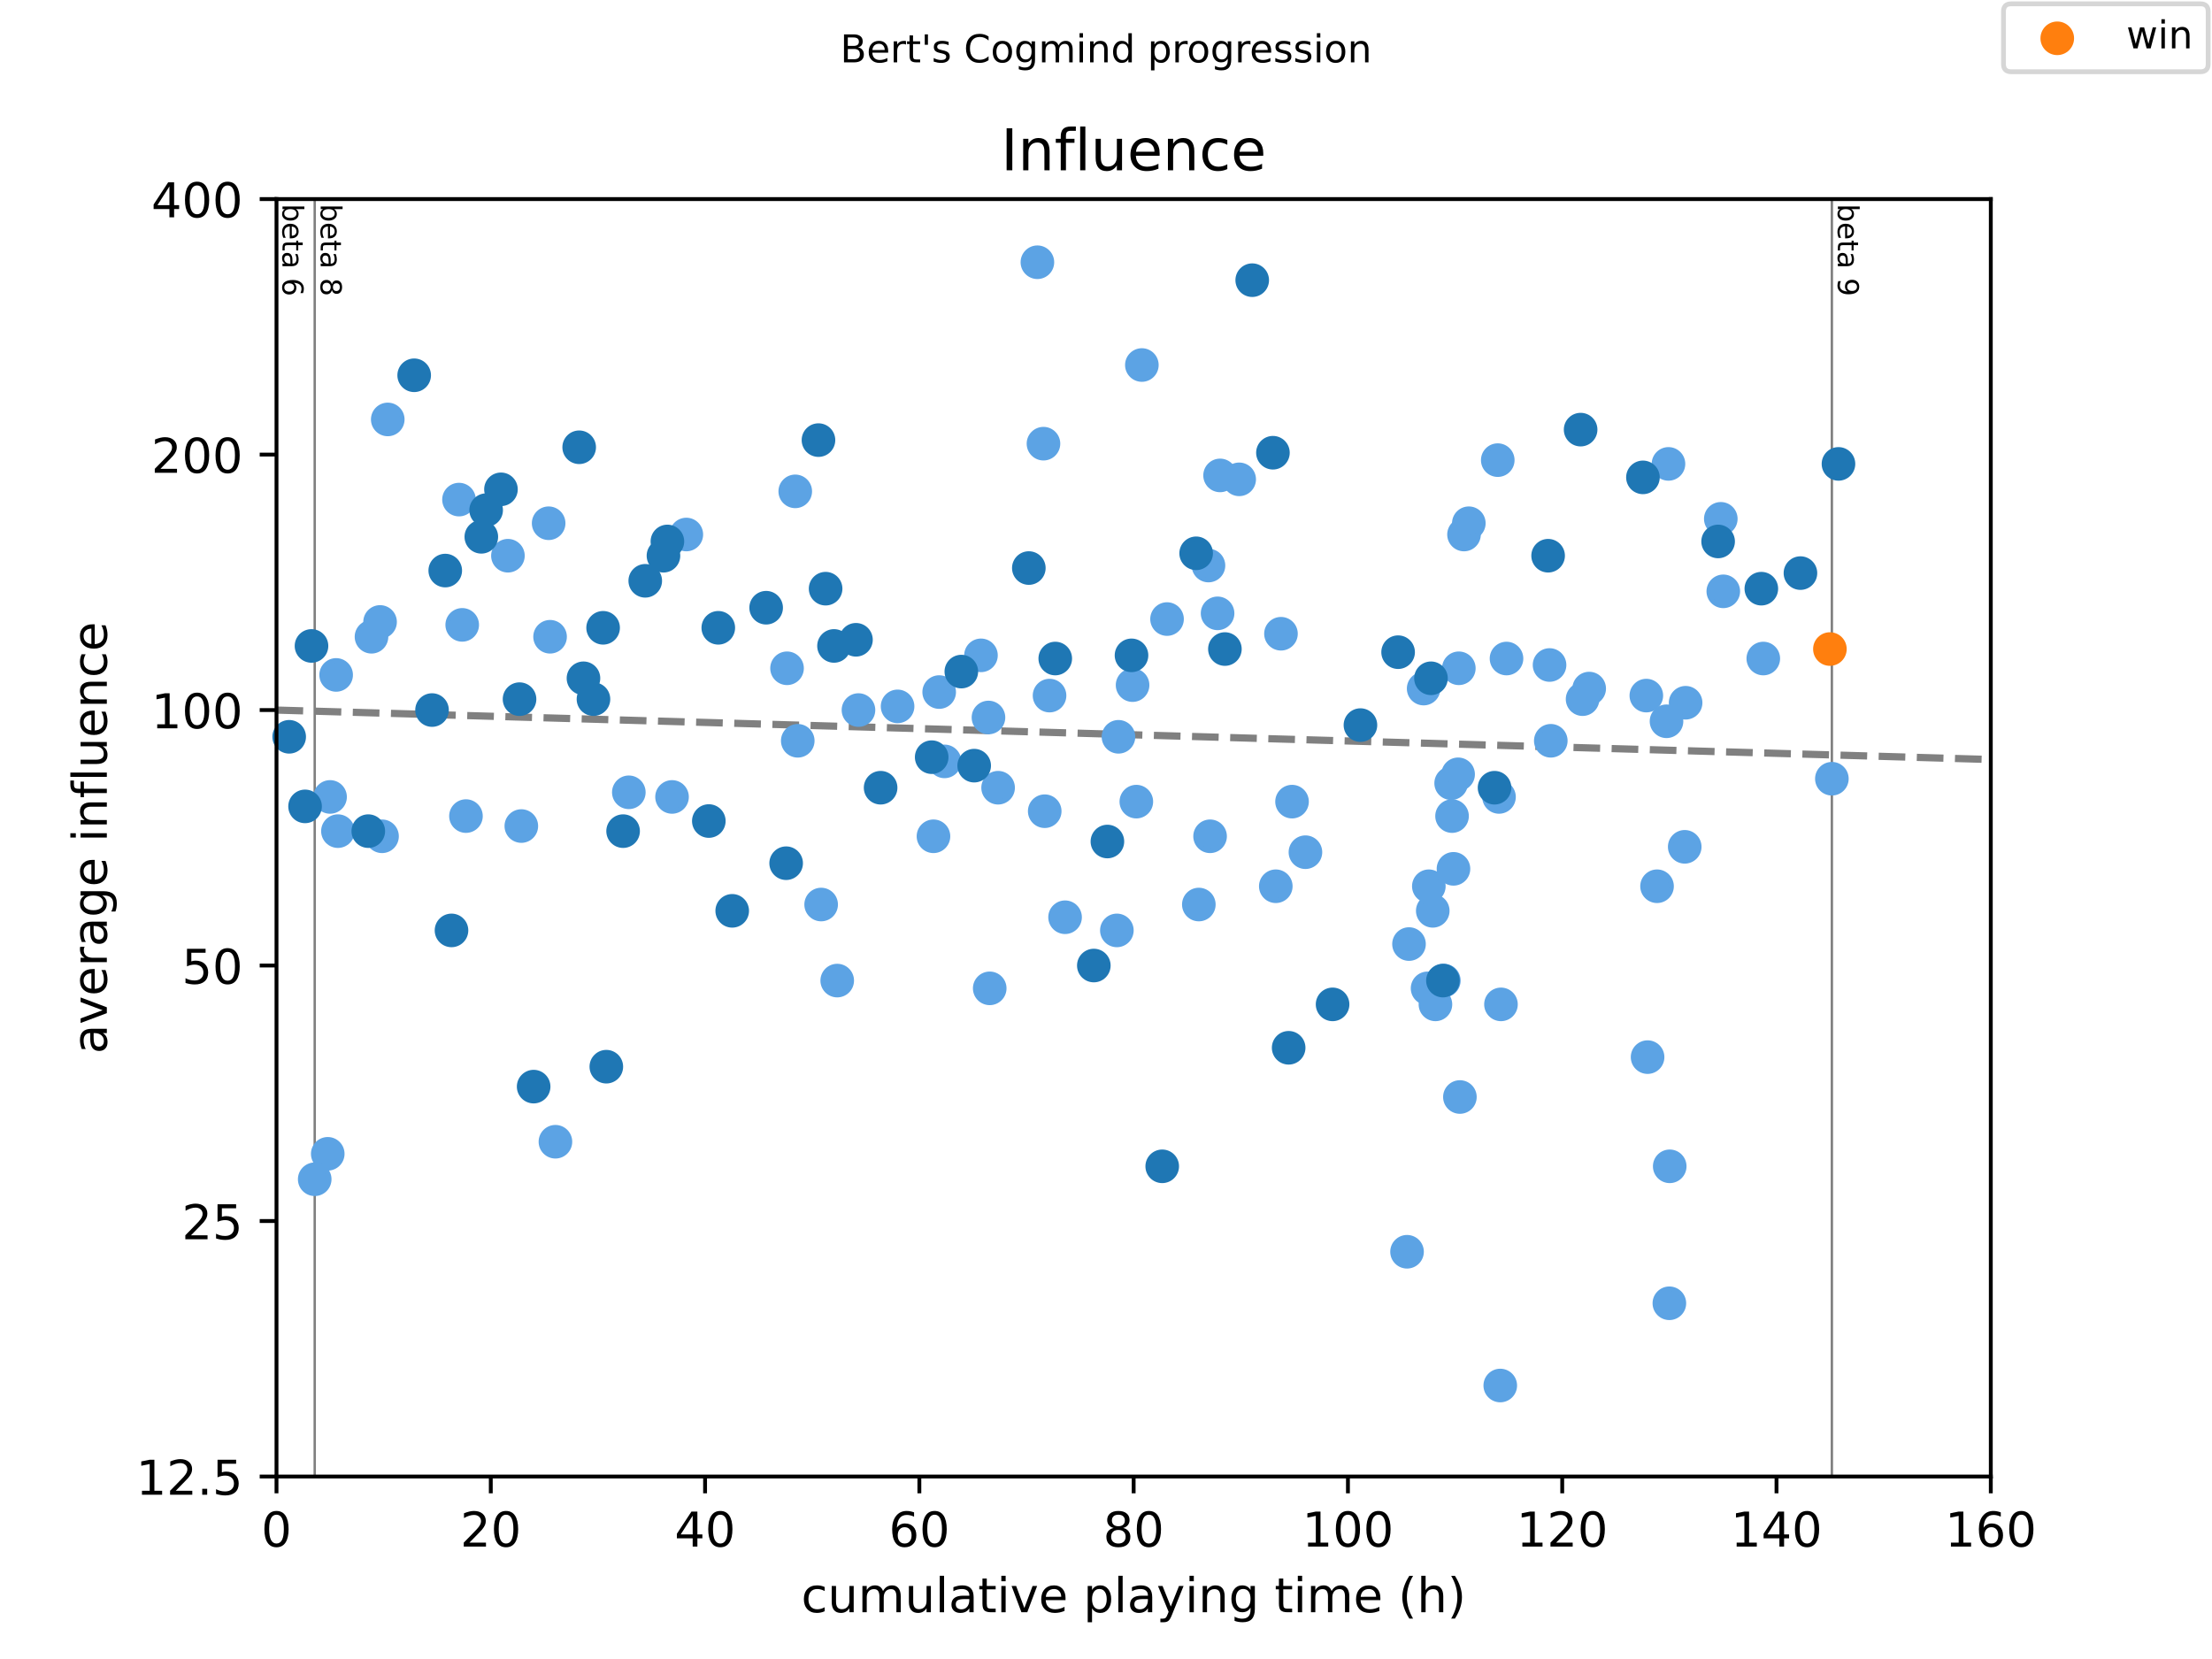 <?xml version="1.0" encoding="utf-8" standalone="no"?>
<!DOCTYPE svg PUBLIC "-//W3C//DTD SVG 1.1//EN"
  "http://www.w3.org/Graphics/SVG/1.1/DTD/svg11.dtd">
<!-- Created with matplotlib (https://matplotlib.org/) -->
<svg height="345.6pt" version="1.1" viewBox="0 0 460.8 345.6" width="460.8pt" xmlns="http://www.w3.org/2000/svg" xmlns:xlink="http://www.w3.org/1999/xlink">
 <defs>
  <style type="text/css">
*{stroke-linecap:butt;stroke-linejoin:round;}
  </style>
 </defs>
 <g id="figure_1">
  <g id="patch_1">
   <path d="M 0 345.6 
L 460.8 345.6 
L 460.8 0 
L 0 0 
z
" style="fill:#ffffff;"/>
  </g>
  <g id="axes_1">
   <g id="patch_2">
    <path d="M 57.6 307.584 
L 414.72 307.584 
L 414.72 41.472 
L 57.6 41.472 
z
" style="fill:#ffffff;"/>
   </g>
   <g id="line2d_1">
    <path clip-path="url(#p9c48525411)" d="M 57.6 147.921 
L 414.72 158.22 
" style="fill:none;stroke:#808080;stroke-dasharray:5.55,2.4;stroke-dashoffset:0;stroke-width:1.5;"/>
   </g>
   <g id="line2d_2">
    <path clip-path="url(#p9c48525411)" d="M 65.561 307.584 
L 65.561 41.472 
" style="fill:none;stroke:#808080;stroke-linecap:square;stroke-width:0.5;"/>
   </g>
   <g id="line2d_3">
    <path clip-path="url(#p9c48525411)" d="M 381.613 307.584 
L 381.613 41.472 
" style="fill:none;stroke:#808080;stroke-linecap:square;stroke-width:0.5;"/>
   </g>
   <g id="text_1">
    <!-- beta 6 -->
    <defs>
     <path d="M 48.688 27.297 
Q 48.688 37.203 44.609 42.844 
Q 40.531 48.484 33.406 48.484 
Q 26.266 48.484 22.188 42.844 
Q 18.109 37.203 18.109 27.297 
Q 18.109 17.391 22.188 11.75 
Q 26.266 6.109 33.406 6.109 
Q 40.531 6.109 44.609 11.75 
Q 48.688 17.391 48.688 27.297 
z
M 18.109 46.391 
Q 20.953 51.266 25.266 53.625 
Q 29.594 56 35.594 56 
Q 45.562 56 51.781 48.094 
Q 58.016 40.188 58.016 27.297 
Q 58.016 14.406 51.781 6.484 
Q 45.562 -1.422 35.594 -1.422 
Q 29.594 -1.422 25.266 0.953 
Q 20.953 3.328 18.109 8.203 
L 18.109 0 
L 9.078 0 
L 9.078 75.984 
L 18.109 75.984 
z
" id="DejaVuSans-98"/>
     <path d="M 56.203 29.594 
L 56.203 25.203 
L 14.891 25.203 
Q 15.484 15.922 20.484 11.062 
Q 25.484 6.203 34.422 6.203 
Q 39.594 6.203 44.453 7.469 
Q 49.312 8.734 54.109 11.281 
L 54.109 2.781 
Q 49.266 0.734 44.188 -0.344 
Q 39.109 -1.422 33.891 -1.422 
Q 20.797 -1.422 13.156 6.188 
Q 5.516 13.812 5.516 26.812 
Q 5.516 40.234 12.766 48.109 
Q 20.016 56 32.328 56 
Q 43.359 56 49.781 48.891 
Q 56.203 41.797 56.203 29.594 
z
M 47.219 32.234 
Q 47.125 39.594 43.094 43.984 
Q 39.062 48.391 32.422 48.391 
Q 24.906 48.391 20.391 44.141 
Q 15.875 39.891 15.188 32.172 
z
" id="DejaVuSans-101"/>
     <path d="M 18.312 70.219 
L 18.312 54.688 
L 36.812 54.688 
L 36.812 47.703 
L 18.312 47.703 
L 18.312 18.016 
Q 18.312 11.328 20.141 9.422 
Q 21.969 7.516 27.594 7.516 
L 36.812 7.516 
L 36.812 0 
L 27.594 0 
Q 17.188 0 13.234 3.875 
Q 9.281 7.766 9.281 18.016 
L 9.281 47.703 
L 2.688 47.703 
L 2.688 54.688 
L 9.281 54.688 
L 9.281 70.219 
z
" id="DejaVuSans-116"/>
     <path d="M 34.281 27.484 
Q 23.391 27.484 19.188 25 
Q 14.984 22.516 14.984 16.5 
Q 14.984 11.719 18.141 8.906 
Q 21.297 6.109 26.703 6.109 
Q 34.188 6.109 38.703 11.406 
Q 43.219 16.703 43.219 25.484 
L 43.219 27.484 
z
M 52.203 31.203 
L 52.203 0 
L 43.219 0 
L 43.219 8.297 
Q 40.141 3.328 35.547 0.953 
Q 30.953 -1.422 24.312 -1.422 
Q 15.922 -1.422 10.953 3.297 
Q 6 8.016 6 15.922 
Q 6 25.141 12.172 29.828 
Q 18.359 34.516 30.609 34.516 
L 43.219 34.516 
L 43.219 35.406 
Q 43.219 41.609 39.141 45 
Q 35.062 48.391 27.688 48.391 
Q 23 48.391 18.547 47.266 
Q 14.109 46.141 10.016 43.891 
L 10.016 52.203 
Q 14.938 54.109 19.578 55.047 
Q 24.219 56 28.609 56 
Q 40.484 56 46.344 49.844 
Q 52.203 43.703 52.203 31.203 
z
" id="DejaVuSans-97"/>
     <path id="DejaVuSans-32"/>
     <path d="M 33.016 40.375 
Q 26.375 40.375 22.484 35.828 
Q 18.609 31.297 18.609 23.391 
Q 18.609 15.531 22.484 10.953 
Q 26.375 6.391 33.016 6.391 
Q 39.656 6.391 43.531 10.953 
Q 47.406 15.531 47.406 23.391 
Q 47.406 31.297 43.531 35.828 
Q 39.656 40.375 33.016 40.375 
z
M 52.594 71.297 
L 52.594 62.312 
Q 48.875 64.062 45.094 64.984 
Q 41.312 65.922 37.594 65.922 
Q 27.828 65.922 22.672 59.328 
Q 17.531 52.734 16.797 39.406 
Q 19.672 43.656 24.016 45.922 
Q 28.375 48.188 33.594 48.188 
Q 44.578 48.188 50.953 41.516 
Q 57.328 34.859 57.328 23.391 
Q 57.328 12.156 50.688 5.359 
Q 44.047 -1.422 33.016 -1.422 
Q 20.359 -1.422 13.672 8.266 
Q 6.984 17.969 6.984 36.375 
Q 6.984 53.656 15.188 63.938 
Q 23.391 74.219 37.203 74.219 
Q 40.922 74.219 44.703 73.484 
Q 48.484 72.75 52.594 71.297 
z
" id="DejaVuSans-54"/>
    </defs>
    <g transform="translate(58.848 42.472)rotate(-270)scale(0.06 -0.06)">
     <use xlink:href="#DejaVuSans-98"/>
     <use x="63.477" xlink:href="#DejaVuSans-101"/>
     <use x="125" xlink:href="#DejaVuSans-116"/>
     <use x="164.209" xlink:href="#DejaVuSans-97"/>
     <use x="225.488" xlink:href="#DejaVuSans-32"/>
     <use x="257.275" xlink:href="#DejaVuSans-54"/>
    </g>
   </g>
   <g id="text_2">
    <!-- beta 8 -->
    <defs>
     <path d="M 31.781 34.625 
Q 24.75 34.625 20.719 30.859 
Q 16.703 27.094 16.703 20.516 
Q 16.703 13.922 20.719 10.156 
Q 24.75 6.391 31.781 6.391 
Q 38.812 6.391 42.859 10.172 
Q 46.922 13.969 46.922 20.516 
Q 46.922 27.094 42.891 30.859 
Q 38.875 34.625 31.781 34.625 
z
M 21.922 38.812 
Q 15.578 40.375 12.031 44.719 
Q 8.5 49.078 8.5 55.328 
Q 8.5 64.062 14.719 69.141 
Q 20.953 74.219 31.781 74.219 
Q 42.672 74.219 48.875 69.141 
Q 55.078 64.062 55.078 55.328 
Q 55.078 49.078 51.531 44.719 
Q 48 40.375 41.703 38.812 
Q 48.828 37.156 52.797 32.312 
Q 56.781 27.484 56.781 20.516 
Q 56.781 9.906 50.312 4.234 
Q 43.844 -1.422 31.781 -1.422 
Q 19.734 -1.422 13.25 4.234 
Q 6.781 9.906 6.781 20.516 
Q 6.781 27.484 10.781 32.312 
Q 14.797 37.156 21.922 38.812 
z
M 18.312 54.391 
Q 18.312 48.734 21.844 45.562 
Q 25.391 42.391 31.781 42.391 
Q 38.141 42.391 41.719 45.562 
Q 45.312 48.734 45.312 54.391 
Q 45.312 60.062 41.719 63.234 
Q 38.141 66.406 31.781 66.406 
Q 25.391 66.406 21.844 63.234 
Q 18.312 60.062 18.312 54.391 
z
" id="DejaVuSans-56"/>
    </defs>
    <g transform="translate(66.809 42.472)rotate(-270)scale(0.06 -0.06)">
     <use xlink:href="#DejaVuSans-98"/>
     <use x="63.477" xlink:href="#DejaVuSans-101"/>
     <use x="125" xlink:href="#DejaVuSans-116"/>
     <use x="164.209" xlink:href="#DejaVuSans-97"/>
     <use x="225.488" xlink:href="#DejaVuSans-32"/>
     <use x="257.275" xlink:href="#DejaVuSans-56"/>
    </g>
   </g>
   <g id="text_3">
    <!-- beta 9 -->
    <defs>
     <path d="M 10.984 1.516 
L 10.984 10.5 
Q 14.703 8.734 18.5 7.812 
Q 22.312 6.891 25.984 6.891 
Q 35.75 6.891 40.891 13.453 
Q 46.047 20.016 46.781 33.406 
Q 43.953 29.203 39.594 26.953 
Q 35.25 24.703 29.984 24.703 
Q 19.047 24.703 12.672 31.312 
Q 6.297 37.938 6.297 49.422 
Q 6.297 60.641 12.938 67.422 
Q 19.578 74.219 30.609 74.219 
Q 43.266 74.219 49.922 64.516 
Q 56.594 54.828 56.594 36.375 
Q 56.594 19.141 48.406 8.859 
Q 40.234 -1.422 26.422 -1.422 
Q 22.703 -1.422 18.891 -0.688 
Q 15.094 0.047 10.984 1.516 
z
M 30.609 32.422 
Q 37.25 32.422 41.125 36.953 
Q 45.016 41.5 45.016 49.422 
Q 45.016 57.281 41.125 61.844 
Q 37.25 66.406 30.609 66.406 
Q 23.969 66.406 20.094 61.844 
Q 16.219 57.281 16.219 49.422 
Q 16.219 41.5 20.094 36.953 
Q 23.969 32.422 30.609 32.422 
z
" id="DejaVuSans-57"/>
    </defs>
    <g transform="translate(382.86 42.472)rotate(-270)scale(0.06 -0.06)">
     <use xlink:href="#DejaVuSans-98"/>
     <use x="63.477" xlink:href="#DejaVuSans-101"/>
     <use x="125" xlink:href="#DejaVuSans-116"/>
     <use x="164.209" xlink:href="#DejaVuSans-97"/>
     <use x="225.488" xlink:href="#DejaVuSans-32"/>
     <use x="257.275" xlink:href="#DejaVuSans-57"/>
    </g>
   </g>
   <g id="PathCollection_1">
    <defs>
     <path d="M 0 3 
C 0.796 3 1.559 2.684 2.121 2.121 
C 2.684 1.559 3 0.796 3 0 
C 3 -0.796 2.684 -1.559 2.121 -2.121 
C 1.559 -2.684 0.796 -3 0 -3 
C -0.796 -3 -1.559 -2.684 -2.121 -2.121 
C -2.684 -1.559 -3 -0.796 -3 0 
C -3 0.796 -2.684 1.559 -2.121 2.121 
C -1.559 2.684 -0.796 3 0 3 
z
" id="md7e251f53d" style="stroke:#5ca3e4;"/>
    </defs>
    <g>
     <use style="fill:#5ca3e4;stroke:#5ca3e4;" x="65.561" xlink:href="#md7e251f53d" y="245.66"/>
     <use style="fill:#5ca3e4;stroke:#5ca3e4;" x="68.276" xlink:href="#md7e251f53d" y="240.362"/>
     <use style="fill:#5ca3e4;stroke:#5ca3e4;" x="68.76" xlink:href="#md7e251f53d" y="166.016"/>
     <use style="fill:#5ca3e4;stroke:#5ca3e4;" x="70.025" xlink:href="#md7e251f53d" y="140.599"/>
     <use style="fill:#5ca3e4;stroke:#5ca3e4;" x="70.397" xlink:href="#md7e251f53d" y="173.141"/>
     <use style="fill:#5ca3e4;stroke:#5ca3e4;" x="77.39" xlink:href="#md7e251f53d" y="132.648"/>
     <use style="fill:#5ca3e4;stroke:#5ca3e4;" x="79.176" xlink:href="#md7e251f53d" y="129.564"/>
     <use style="fill:#5ca3e4;stroke:#5ca3e4;" x="79.585" xlink:href="#md7e251f53d" y="174.214"/>
     <use style="fill:#5ca3e4;stroke:#5ca3e4;" x="80.776" xlink:href="#md7e251f53d" y="87.376"/>
     <use style="fill:#5ca3e4;stroke:#5ca3e4;" x="95.618" xlink:href="#md7e251f53d" y="104.075"/>
     <use style="fill:#5ca3e4;stroke:#5ca3e4;" x="96.288" xlink:href="#md7e251f53d" y="130.171"/>
     <use style="fill:#5ca3e4;stroke:#5ca3e4;" x="97.069" xlink:href="#md7e251f53d" y="170.006"/>
     <use style="fill:#5ca3e4;stroke:#5ca3e4;" x="105.811" xlink:href="#md7e251f53d" y="115.767"/>
     <use style="fill:#5ca3e4;stroke:#5ca3e4;" x="108.601" xlink:href="#md7e251f53d" y="172.081"/>
     <use style="fill:#5ca3e4;stroke:#5ca3e4;" x="114.293" xlink:href="#md7e251f53d" y="109.001"/>
     <use style="fill:#5ca3e4;stroke:#5ca3e4;" x="114.59" xlink:href="#md7e251f53d" y="132.648"/>
     <use style="fill:#5ca3e4;stroke:#5ca3e4;" x="115.706" xlink:href="#md7e251f53d" y="237.845"/>
     <use style="fill:#5ca3e4;stroke:#5ca3e4;" x="130.996" xlink:href="#md7e251f53d" y="165.051"/>
     <use style="fill:#5ca3e4;stroke:#5ca3e4;" x="139.998" xlink:href="#md7e251f53d" y="166.016"/>
     <use style="fill:#5ca3e4;stroke:#5ca3e4;" x="142.974" xlink:href="#md7e251f53d" y="111.35"/>
     <use style="fill:#5ca3e4;stroke:#5ca3e4;" x="163.955" xlink:href="#md7e251f53d" y="139.215"/>
     <use style="fill:#5ca3e4;stroke:#5ca3e4;" x="165.666" xlink:href="#md7e251f53d" y="102.359"/>
     <use style="fill:#5ca3e4;stroke:#5ca3e4;" x="166.187" xlink:href="#md7e251f53d" y="154.319"/>
     <use style="fill:#5ca3e4;stroke:#5ca3e4;" x="171.06" xlink:href="#md7e251f53d" y="188.43"/>
     <use style="fill:#5ca3e4;stroke:#5ca3e4;" x="174.408" xlink:href="#md7e251f53d" y="204.274"/>
     <use style="fill:#5ca3e4;stroke:#5ca3e4;" x="178.835" xlink:href="#md7e251f53d" y="147.917"/>
     <use style="fill:#5ca3e4;stroke:#5ca3e4;" x="186.982" xlink:href="#md7e251f53d" y="147.153"/>
     <use style="fill:#5ca3e4;stroke:#5ca3e4;" x="194.459" xlink:href="#md7e251f53d" y="174.214"/>
     <use style="fill:#5ca3e4;stroke:#5ca3e4;" x="195.649" xlink:href="#md7e251f53d" y="144.171"/>
     <use style="fill:#5ca3e4;stroke:#5ca3e4;" x="196.765" xlink:href="#md7e251f53d" y="158.61"/>
     <use style="fill:#5ca3e4;stroke:#5ca3e4;" x="204.354" xlink:href="#md7e251f53d" y="136.521"/>
     <use style="fill:#5ca3e4;stroke:#5ca3e4;" x="205.916" xlink:href="#md7e251f53d" y="149.468"/>
     <use style="fill:#5ca3e4;stroke:#5ca3e4;" x="206.177" xlink:href="#md7e251f53d" y="205.89"/>
     <use style="fill:#5ca3e4;stroke:#5ca3e4;" x="207.925" xlink:href="#md7e251f53d" y="164.097"/>
     <use style="fill:#5ca3e4;stroke:#5ca3e4;" x="216.109" xlink:href="#md7e251f53d" y="54.631"/>
     <use style="fill:#5ca3e4;stroke:#5ca3e4;" x="217.374" xlink:href="#md7e251f53d" y="92.425"/>
     <use style="fill:#5ca3e4;stroke:#5ca3e4;" x="217.634" xlink:href="#md7e251f53d" y="168.989"/>
     <use style="fill:#5ca3e4;stroke:#5ca3e4;" x="218.639" xlink:href="#md7e251f53d" y="144.905"/>
     <use style="fill:#5ca3e4;stroke:#5ca3e4;" x="221.875" xlink:href="#md7e251f53d" y="191.078"/>
     <use style="fill:#5ca3e4;stroke:#5ca3e4;" x="232.663" xlink:href="#md7e251f53d" y="193.821"/>
     <use style="fill:#5ca3e4;stroke:#5ca3e4;" x="232.998" xlink:href="#md7e251f53d" y="153.489"/>
     <use style="fill:#5ca3e4;stroke:#5ca3e4;" x="235.937" xlink:href="#md7e251f53d" y="142.722"/>
     <use style="fill:#5ca3e4;stroke:#5ca3e4;" x="236.718" xlink:href="#md7e251f53d" y="166.995"/>
     <use style="fill:#5ca3e4;stroke:#5ca3e4;" x="237.871" xlink:href="#md7e251f53d" y="76.04"/>
     <use style="fill:#5ca3e4;stroke:#5ca3e4;" x="243.116" xlink:href="#md7e251f53d" y="128.962"/>
     <use style="fill:#5ca3e4;stroke:#5ca3e4;" x="249.738" xlink:href="#md7e251f53d" y="188.43"/>
     <use style="fill:#5ca3e4;stroke:#5ca3e4;" x="251.747" xlink:href="#md7e251f53d" y="117.814"/>
     <use style="fill:#5ca3e4;stroke:#5ca3e4;" x="252.082" xlink:href="#md7e251f53d" y="174.214"/>
     <use style="fill:#5ca3e4;stroke:#5ca3e4;" x="253.644" xlink:href="#md7e251f53d" y="127.772"/>
     <use style="fill:#5ca3e4;stroke:#5ca3e4;" x="254.165" xlink:href="#md7e251f53d" y="99.038"/>
     <use style="fill:#5ca3e4;stroke:#5ca3e4;" x="258.145" xlink:href="#md7e251f53d" y="99.855"/>
     <use style="fill:#5ca3e4;stroke:#5ca3e4;" x="265.771" xlink:href="#md7e251f53d" y="184.622"/>
     <use style="fill:#5ca3e4;stroke:#5ca3e4;" x="266.85" xlink:href="#md7e251f53d" y="132.021"/>
     <use style="fill:#5ca3e4;stroke:#5ca3e4;" x="269.156" xlink:href="#md7e251f53d" y="166.995"/>
     <use style="fill:#5ca3e4;stroke:#5ca3e4;" x="271.946" xlink:href="#md7e251f53d" y="177.529"/>
     <use style="fill:#5ca3e4;stroke:#5ca3e4;" x="293.113" xlink:href="#md7e251f53d" y="260.764"/>
     <use style="fill:#5ca3e4;stroke:#5ca3e4;" x="293.522" xlink:href="#md7e251f53d" y="196.665"/>
     <use style="fill:#5ca3e4;stroke:#5ca3e4;" x="296.573" xlink:href="#md7e251f53d" y="143.443"/>
     <use style="fill:#5ca3e4;stroke:#5ca3e4;" x="297.391" xlink:href="#md7e251f53d" y="205.89"/>
     <use style="fill:#5ca3e4;stroke:#5ca3e4;" x="297.652" xlink:href="#md7e251f53d" y="184.622"/>
     <use style="fill:#5ca3e4;stroke:#5ca3e4;" x="298.47" xlink:href="#md7e251f53d" y="189.743"/>
     <use style="fill:#5ca3e4;stroke:#5ca3e4;" x="299.028" xlink:href="#md7e251f53d" y="209.229"/>
     <use style="fill:#5ca3e4;stroke:#5ca3e4;" x="300.776" xlink:href="#md7e251f53d" y="204.274"/>
     <use style="fill:#5ca3e4;stroke:#5ca3e4;" x="302.302" xlink:href="#md7e251f53d" y="163.155"/>
     <use style="fill:#5ca3e4;stroke:#5ca3e4;" x="302.488" xlink:href="#md7e251f53d" y="170.006"/>
     <use style="fill:#5ca3e4;stroke:#5ca3e4;" x="302.785" xlink:href="#md7e251f53d" y="180.994"/>
     <use style="fill:#5ca3e4;stroke:#5ca3e4;" x="303.752" xlink:href="#md7e251f53d" y="161.304"/>
     <use style="fill:#5ca3e4;stroke:#5ca3e4;" x="303.901" xlink:href="#md7e251f53d" y="139.215"/>
     <use style="fill:#5ca3e4;stroke:#5ca3e4;" x="304.124" xlink:href="#md7e251f53d" y="228.526"/>
     <use style="fill:#5ca3e4;stroke:#5ca3e4;" x="304.98" xlink:href="#md7e251f53d" y="111.35"/>
     <use style="fill:#5ca3e4;stroke:#5ca3e4;" x="305.984" xlink:href="#md7e251f53d" y="109.001"/>
     <use style="fill:#5ca3e4;stroke:#5ca3e4;" x="312.011" xlink:href="#md7e251f53d" y="95.855"/>
     <use style="fill:#5ca3e4;stroke:#5ca3e4;" x="312.271" xlink:href="#md7e251f53d" y="166.016"/>
     <use style="fill:#5ca3e4;stroke:#5ca3e4;" x="312.532" xlink:href="#md7e251f53d" y="288.629"/>
     <use style="fill:#5ca3e4;stroke:#5ca3e4;" x="312.68" xlink:href="#md7e251f53d" y="209.229"/>
     <use style="fill:#5ca3e4;stroke:#5ca3e4;" x="313.834" xlink:href="#md7e251f53d" y="137.185"/>
     <use style="fill:#5ca3e4;stroke:#5ca3e4;" x="322.799" xlink:href="#md7e251f53d" y="138.532"/>
     <use style="fill:#5ca3e4;stroke:#5ca3e4;" x="323.059" xlink:href="#md7e251f53d" y="154.319"/>
     <use style="fill:#5ca3e4;stroke:#5ca3e4;" x="329.681" xlink:href="#md7e251f53d" y="145.647"/>
     <use style="fill:#5ca3e4;stroke:#5ca3e4;" x="331.057" xlink:href="#md7e251f53d" y="143.443"/>
     <use style="fill:#5ca3e4;stroke:#5ca3e4;" x="342.961" xlink:href="#md7e251f53d" y="144.905"/>
     <use style="fill:#5ca3e4;stroke:#5ca3e4;" x="343.222" xlink:href="#md7e251f53d" y="220.217"/>
     <use style="fill:#5ca3e4;stroke:#5ca3e4;" x="345.193" xlink:href="#md7e251f53d" y="184.622"/>
     <use style="fill:#5ca3e4;stroke:#5ca3e4;" x="347.165" xlink:href="#md7e251f53d" y="150.256"/>
     <use style="fill:#5ca3e4;stroke:#5ca3e4;" x="347.574" xlink:href="#md7e251f53d" y="96.638"/>
     <use style="fill:#5ca3e4;stroke:#5ca3e4;" x="347.76" xlink:href="#md7e251f53d" y="271.495"/>
     <use style="fill:#5ca3e4;stroke:#5ca3e4;" x="347.834" xlink:href="#md7e251f53d" y="242.965"/>
     <use style="fill:#5ca3e4;stroke:#5ca3e4;" x="350.959" xlink:href="#md7e251f53d" y="176.408"/>
     <use style="fill:#5ca3e4;stroke:#5ca3e4;" x="351.145" xlink:href="#md7e251f53d" y="146.396"/>
     <use style="fill:#5ca3e4;stroke:#5ca3e4;" x="358.474" xlink:href="#md7e251f53d" y="108.082"/>
     <use style="fill:#5ca3e4;stroke:#5ca3e4;" x="358.994" xlink:href="#md7e251f53d" y="123.186"/>
     <use style="fill:#5ca3e4;stroke:#5ca3e4;" x="367.327" xlink:href="#md7e251f53d" y="137.185"/>
     <use style="fill:#5ca3e4;stroke:#5ca3e4;" x="381.613" xlink:href="#md7e251f53d" y="162.224"/>
    </g>
   </g>
   <g id="PathCollection_2">
    <defs>
     <path d="M 0 3 
C 0.796 3 1.559 2.684 2.121 2.121 
C 2.684 1.559 3 0.796 3 0 
C 3 -0.796 2.684 -1.559 2.121 -2.121 
C 1.559 -2.684 0.796 -3 0 -3 
C -0.796 -3 -1.559 -2.684 -2.121 -2.121 
C -2.684 -1.559 -3 -0.796 -3 0 
C -3 0.796 -2.684 1.559 -2.121 2.121 
C -1.559 2.684 -0.796 3 0 3 
z
" id="m2fcfde6019" style="stroke:#1f77b4;"/>
    </defs>
    <g>
     <use style="fill:#1f77b4;stroke:#1f77b4;" x="60.241" xlink:href="#m2fcfde6019" y="153.489"/>
     <use style="fill:#1f77b4;stroke:#1f77b4;" x="63.552" xlink:href="#m2fcfde6019" y="167.985"/>
     <use style="fill:#1f77b4;stroke:#1f77b4;" x="64.891" xlink:href="#m2fcfde6019" y="134.56"/>
     <use style="fill:#1f77b4;stroke:#1f77b4;" x="76.721" xlink:href="#m2fcfde6019" y="173.141"/>
     <use style="fill:#1f77b4;stroke:#1f77b4;" x="86.281" xlink:href="#m2fcfde6019" y="78.177"/>
     <use style="fill:#1f77b4;stroke:#1f77b4;" x="90.001" xlink:href="#m2fcfde6019" y="147.917"/>
     <use style="fill:#1f77b4;stroke:#1f77b4;" x="92.754" xlink:href="#m2fcfde6019" y="118.859"/>
     <use style="fill:#1f77b4;stroke:#1f77b4;" x="94.056" xlink:href="#m2fcfde6019" y="193.821"/>
     <use style="fill:#1f77b4;stroke:#1f77b4;" x="100.268" xlink:href="#m2fcfde6019" y="111.828"/>
     <use style="fill:#1f77b4;stroke:#1f77b4;" x="101.273" xlink:href="#m2fcfde6019" y="106.275"/>
     <use style="fill:#1f77b4;stroke:#1f77b4;" x="104.36" xlink:href="#m2fcfde6019" y="101.936"/>
     <use style="fill:#1f77b4;stroke:#1f77b4;" x="108.229" xlink:href="#m2fcfde6019" y="145.647"/>
     <use style="fill:#1f77b4;stroke:#1f77b4;" x="111.168" xlink:href="#m2fcfde6019" y="226.363"/>
     <use style="fill:#1f77b4;stroke:#1f77b4;" x="120.654" xlink:href="#m2fcfde6019" y="93.174"/>
     <use style="fill:#1f77b4;stroke:#1f77b4;" x="121.547" xlink:href="#m2fcfde6019" y="141.3"/>
     <use style="fill:#1f77b4;stroke:#1f77b4;" x="123.63" xlink:href="#m2fcfde6019" y="145.647"/>
     <use style="fill:#1f77b4;stroke:#1f77b4;" x="125.639" xlink:href="#m2fcfde6019" y="130.783"/>
     <use style="fill:#1f77b4;stroke:#1f77b4;" x="126.308" xlink:href="#m2fcfde6019" y="222.211"/>
     <use style="fill:#1f77b4;stroke:#1f77b4;" x="129.805" xlink:href="#m2fcfde6019" y="173.141"/>
     <use style="fill:#1f77b4;stroke:#1f77b4;" x="134.418" xlink:href="#m2fcfde6019" y="120.992"/>
     <use style="fill:#1f77b4;stroke:#1f77b4;" x="138.212" xlink:href="#m2fcfde6019" y="115.767"/>
     <use style="fill:#1f77b4;stroke:#1f77b4;" x="139.031" xlink:href="#m2fcfde6019" y="112.794"/>
     <use style="fill:#1f77b4;stroke:#1f77b4;" x="147.661" xlink:href="#m2fcfde6019" y="171.037"/>
     <use style="fill:#1f77b4;stroke:#1f77b4;" x="149.633" xlink:href="#m2fcfde6019" y="130.783"/>
     <use style="fill:#1f77b4;stroke:#1f77b4;" x="152.534" xlink:href="#m2fcfde6019" y="189.743"/>
     <use style="fill:#1f77b4;stroke:#1f77b4;" x="159.602" xlink:href="#m2fcfde6019" y="126.599"/>
     <use style="fill:#1f77b4;stroke:#1f77b4;" x="163.769" xlink:href="#m2fcfde6019" y="179.822"/>
     <use style="fill:#1f77b4;stroke:#1f77b4;" x="170.502" xlink:href="#m2fcfde6019" y="91.683"/>
     <use style="fill:#1f77b4;stroke:#1f77b4;" x="171.99" xlink:href="#m2fcfde6019" y="122.632"/>
     <use style="fill:#1f77b4;stroke:#1f77b4;" x="173.738" xlink:href="#m2fcfde6019" y="134.56"/>
     <use style="fill:#1f77b4;stroke:#1f77b4;" x="178.314" xlink:href="#m2fcfde6019" y="133.28"/>
     <use style="fill:#1f77b4;stroke:#1f77b4;" x="183.448" xlink:href="#m2fcfde6019" y="164.097"/>
     <use style="fill:#1f77b4;stroke:#1f77b4;" x="194.087" xlink:href="#m2fcfde6019" y="157.732"/>
     <use style="fill:#1f77b4;stroke:#1f77b4;" x="200.262" xlink:href="#m2fcfde6019" y="139.904"/>
     <use style="fill:#1f77b4;stroke:#1f77b4;" x="202.94" xlink:href="#m2fcfde6019" y="159.498"/>
     <use style="fill:#1f77b4;stroke:#1f77b4;" x="214.324" xlink:href="#m2fcfde6019" y="118.335"/>
     <use style="fill:#1f77b4;stroke:#1f77b4;" x="219.829" xlink:href="#m2fcfde6019" y="137.185"/>
     <use style="fill:#1f77b4;stroke:#1f77b4;" x="227.864" xlink:href="#m2fcfde6019" y="201.139"/>
     <use style="fill:#1f77b4;stroke:#1f77b4;" x="230.692" xlink:href="#m2fcfde6019" y="175.304"/>
     <use style="fill:#1f77b4;stroke:#1f77b4;" x="235.714" xlink:href="#m2fcfde6019" y="136.521"/>
     <use style="fill:#1f77b4;stroke:#1f77b4;" x="242.112" xlink:href="#m2fcfde6019" y="242.965"/>
     <use style="fill:#1f77b4;stroke:#1f77b4;" x="249.18" xlink:href="#m2fcfde6019" y="115.263"/>
     <use style="fill:#1f77b4;stroke:#1f77b4;" x="255.169" xlink:href="#m2fcfde6019" y="135.208"/>
     <use style="fill:#1f77b4;stroke:#1f77b4;" x="260.861" xlink:href="#m2fcfde6019" y="58.366"/>
     <use style="fill:#1f77b4;stroke:#1f77b4;" x="265.176" xlink:href="#m2fcfde6019" y="94.311"/>
     <use style="fill:#1f77b4;stroke:#1f77b4;" x="268.45" xlink:href="#m2fcfde6019" y="218.273"/>
     <use style="fill:#1f77b4;stroke:#1f77b4;" x="277.601" xlink:href="#m2fcfde6019" y="209.229"/>
     <use style="fill:#1f77b4;stroke:#1f77b4;" x="283.404" xlink:href="#m2fcfde6019" y="151.051"/>
     <use style="fill:#1f77b4;stroke:#1f77b4;" x="291.253" xlink:href="#m2fcfde6019" y="135.861"/>
     <use style="fill:#1f77b4;stroke:#1f77b4;" x="298.098" xlink:href="#m2fcfde6019" y="141.3"/>
     <use style="fill:#1f77b4;stroke:#1f77b4;" x="300.59" xlink:href="#m2fcfde6019" y="204.274"/>
     <use style="fill:#1f77b4;stroke:#1f77b4;" x="311.341" xlink:href="#m2fcfde6019" y="164.097"/>
     <use style="fill:#1f77b4;stroke:#1f77b4;" x="322.501" xlink:href="#m2fcfde6019" y="115.767"/>
     <use style="fill:#1f77b4;stroke:#1f77b4;" x="329.272" xlink:href="#m2fcfde6019" y="89.499"/>
     <use style="fill:#1f77b4;stroke:#1f77b4;" x="342.254" xlink:href="#m2fcfde6019" y="99.445"/>
     <use style="fill:#1f77b4;stroke:#1f77b4;" x="357.916" xlink:href="#m2fcfde6019" y="112.794"/>
     <use style="fill:#1f77b4;stroke:#1f77b4;" x="366.918" xlink:href="#m2fcfde6019" y="122.632"/>
     <use style="fill:#1f77b4;stroke:#1f77b4;" x="375.065" xlink:href="#m2fcfde6019" y="119.387"/>
     <use style="fill:#1f77b4;stroke:#1f77b4;" x="382.988" xlink:href="#m2fcfde6019" y="96.638"/>
    </g>
   </g>
   <g id="PathCollection_3">
    <defs>
     <path d="M 0 3 
C 0.796 3 1.559 2.684 2.121 2.121 
C 2.684 1.559 3 0.796 3 0 
C 3 -0.796 2.684 -1.559 2.121 -2.121 
C 1.559 -2.684 0.796 -3 0 -3 
C -0.796 -3 -1.559 -2.684 -2.121 -2.121 
C -2.684 -1.559 -3 -0.796 -3 0 
C -3 0.796 -2.684 1.559 -2.121 2.121 
C -1.559 2.684 -0.796 3 0 3 
z
" id="me5cccadcae" style="stroke:#ff7f0e;"/>
    </defs>
    <g>
     <use style="fill:#ff7f0e;stroke:#ff7f0e;" x="381.203" xlink:href="#me5cccadcae" y="135.208"/>
    </g>
   </g>
   <g id="matplotlib.axis_1">
    <g id="xtick_1">
     <g id="line2d_4">
      <defs>
       <path d="M 0 0 
L 0 3.5 
" id="m8595974dd7" style="stroke:#000000;stroke-width:0.8;"/>
      </defs>
      <g>
       <use style="stroke:#000000;stroke-width:0.8;" x="57.6" xlink:href="#m8595974dd7" y="307.584"/>
      </g>
     </g>
     <g id="text_4">
      <!-- 0 -->
      <defs>
       <path d="M 31.781 66.406 
Q 24.172 66.406 20.328 58.906 
Q 16.5 51.422 16.5 36.375 
Q 16.5 21.391 20.328 13.891 
Q 24.172 6.391 31.781 6.391 
Q 39.453 6.391 43.281 13.891 
Q 47.125 21.391 47.125 36.375 
Q 47.125 51.422 43.281 58.906 
Q 39.453 66.406 31.781 66.406 
z
M 31.781 74.219 
Q 44.047 74.219 50.516 64.516 
Q 56.984 54.828 56.984 36.375 
Q 56.984 17.969 50.516 8.266 
Q 44.047 -1.422 31.781 -1.422 
Q 19.531 -1.422 13.062 8.266 
Q 6.594 17.969 6.594 36.375 
Q 6.594 54.828 13.062 64.516 
Q 19.531 74.219 31.781 74.219 
z
" id="DejaVuSans-48"/>
      </defs>
      <g transform="translate(54.419 322.182)scale(0.1 -0.1)">
       <use xlink:href="#DejaVuSans-48"/>
      </g>
     </g>
    </g>
    <g id="xtick_2">
     <g id="line2d_5">
      <g>
       <use style="stroke:#000000;stroke-width:0.8;" x="102.24" xlink:href="#m8595974dd7" y="307.584"/>
      </g>
     </g>
     <g id="text_5">
      <!-- 20 -->
      <defs>
       <path d="M 19.188 8.297 
L 53.609 8.297 
L 53.609 0 
L 7.328 0 
L 7.328 8.297 
Q 12.938 14.109 22.625 23.891 
Q 32.328 33.688 34.812 36.531 
Q 39.547 41.844 41.422 45.531 
Q 43.312 49.219 43.312 52.781 
Q 43.312 58.594 39.234 62.25 
Q 35.156 65.922 28.609 65.922 
Q 23.969 65.922 18.812 64.312 
Q 13.672 62.703 7.812 59.422 
L 7.812 69.391 
Q 13.766 71.781 18.938 73 
Q 24.125 74.219 28.422 74.219 
Q 39.75 74.219 46.484 68.547 
Q 53.219 62.891 53.219 53.422 
Q 53.219 48.922 51.531 44.891 
Q 49.859 40.875 45.406 35.406 
Q 44.188 33.984 37.641 27.219 
Q 31.109 20.453 19.188 8.297 
z
" id="DejaVuSans-50"/>
      </defs>
      <g transform="translate(95.877 322.182)scale(0.1 -0.1)">
       <use xlink:href="#DejaVuSans-50"/>
       <use x="63.623" xlink:href="#DejaVuSans-48"/>
      </g>
     </g>
    </g>
    <g id="xtick_3">
     <g id="line2d_6">
      <g>
       <use style="stroke:#000000;stroke-width:0.8;" x="146.88" xlink:href="#m8595974dd7" y="307.584"/>
      </g>
     </g>
     <g id="text_6">
      <!-- 40 -->
      <defs>
       <path d="M 37.797 64.312 
L 12.891 25.391 
L 37.797 25.391 
z
M 35.203 72.906 
L 47.609 72.906 
L 47.609 25.391 
L 58.016 25.391 
L 58.016 17.188 
L 47.609 17.188 
L 47.609 0 
L 37.797 0 
L 37.797 17.188 
L 4.891 17.188 
L 4.891 26.703 
z
" id="DejaVuSans-52"/>
      </defs>
      <g transform="translate(140.518 322.182)scale(0.1 -0.1)">
       <use xlink:href="#DejaVuSans-52"/>
       <use x="63.623" xlink:href="#DejaVuSans-48"/>
      </g>
     </g>
    </g>
    <g id="xtick_4">
     <g id="line2d_7">
      <g>
       <use style="stroke:#000000;stroke-width:0.8;" x="191.52" xlink:href="#m8595974dd7" y="307.584"/>
      </g>
     </g>
     <g id="text_7">
      <!-- 60 -->
      <g transform="translate(185.157 322.182)scale(0.1 -0.1)">
       <use xlink:href="#DejaVuSans-54"/>
       <use x="63.623" xlink:href="#DejaVuSans-48"/>
      </g>
     </g>
    </g>
    <g id="xtick_5">
     <g id="line2d_8">
      <g>
       <use style="stroke:#000000;stroke-width:0.8;" x="236.16" xlink:href="#m8595974dd7" y="307.584"/>
      </g>
     </g>
     <g id="text_8">
      <!-- 80 -->
      <g transform="translate(229.798 322.182)scale(0.1 -0.1)">
       <use xlink:href="#DejaVuSans-56"/>
       <use x="63.623" xlink:href="#DejaVuSans-48"/>
      </g>
     </g>
    </g>
    <g id="xtick_6">
     <g id="line2d_9">
      <g>
       <use style="stroke:#000000;stroke-width:0.8;" x="280.8" xlink:href="#m8595974dd7" y="307.584"/>
      </g>
     </g>
     <g id="text_9">
      <!-- 100 -->
      <defs>
       <path d="M 12.406 8.297 
L 28.516 8.297 
L 28.516 63.922 
L 10.984 60.406 
L 10.984 69.391 
L 28.422 72.906 
L 38.281 72.906 
L 38.281 8.297 
L 54.391 8.297 
L 54.391 0 
L 12.406 0 
z
" id="DejaVuSans-49"/>
      </defs>
      <g transform="translate(271.256 322.182)scale(0.1 -0.1)">
       <use xlink:href="#DejaVuSans-49"/>
       <use x="63.623" xlink:href="#DejaVuSans-48"/>
       <use x="127.246" xlink:href="#DejaVuSans-48"/>
      </g>
     </g>
    </g>
    <g id="xtick_7">
     <g id="line2d_10">
      <g>
       <use style="stroke:#000000;stroke-width:0.8;" x="325.44" xlink:href="#m8595974dd7" y="307.584"/>
      </g>
     </g>
     <g id="text_10">
      <!-- 120 -->
      <g transform="translate(315.896 322.182)scale(0.1 -0.1)">
       <use xlink:href="#DejaVuSans-49"/>
       <use x="63.623" xlink:href="#DejaVuSans-50"/>
       <use x="127.246" xlink:href="#DejaVuSans-48"/>
      </g>
     </g>
    </g>
    <g id="xtick_8">
     <g id="line2d_11">
      <g>
       <use style="stroke:#000000;stroke-width:0.8;" x="370.08" xlink:href="#m8595974dd7" y="307.584"/>
      </g>
     </g>
     <g id="text_11">
      <!-- 140 -->
      <g transform="translate(360.536 322.182)scale(0.1 -0.1)">
       <use xlink:href="#DejaVuSans-49"/>
       <use x="63.623" xlink:href="#DejaVuSans-52"/>
       <use x="127.246" xlink:href="#DejaVuSans-48"/>
      </g>
     </g>
    </g>
    <g id="xtick_9">
     <g id="line2d_12">
      <g>
       <use style="stroke:#000000;stroke-width:0.8;" x="414.72" xlink:href="#m8595974dd7" y="307.584"/>
      </g>
     </g>
     <g id="text_12">
      <!-- 160 -->
      <g transform="translate(405.176 322.182)scale(0.1 -0.1)">
       <use xlink:href="#DejaVuSans-49"/>
       <use x="63.623" xlink:href="#DejaVuSans-54"/>
       <use x="127.246" xlink:href="#DejaVuSans-48"/>
      </g>
     </g>
    </g>
    <g id="text_13">
     <!-- cumulative playing time (h) -->
     <defs>
      <path d="M 48.781 52.594 
L 48.781 44.188 
Q 44.969 46.297 41.141 47.344 
Q 37.312 48.391 33.406 48.391 
Q 24.656 48.391 19.812 42.844 
Q 14.984 37.312 14.984 27.297 
Q 14.984 17.281 19.812 11.734 
Q 24.656 6.203 33.406 6.203 
Q 37.312 6.203 41.141 7.25 
Q 44.969 8.297 48.781 10.406 
L 48.781 2.094 
Q 45.016 0.344 40.984 -0.531 
Q 36.969 -1.422 32.422 -1.422 
Q 20.062 -1.422 12.781 6.344 
Q 5.516 14.109 5.516 27.297 
Q 5.516 40.672 12.859 48.328 
Q 20.219 56 33.016 56 
Q 37.156 56 41.109 55.141 
Q 45.062 54.297 48.781 52.594 
z
" id="DejaVuSans-99"/>
      <path d="M 8.5 21.578 
L 8.5 54.688 
L 17.484 54.688 
L 17.484 21.922 
Q 17.484 14.156 20.5 10.266 
Q 23.531 6.391 29.594 6.391 
Q 36.859 6.391 41.078 11.031 
Q 45.312 15.672 45.312 23.688 
L 45.312 54.688 
L 54.297 54.688 
L 54.297 0 
L 45.312 0 
L 45.312 8.406 
Q 42.047 3.422 37.719 1 
Q 33.406 -1.422 27.688 -1.422 
Q 18.266 -1.422 13.375 4.438 
Q 8.5 10.297 8.5 21.578 
z
M 31.109 56 
z
" id="DejaVuSans-117"/>
      <path d="M 52 44.188 
Q 55.375 50.25 60.062 53.125 
Q 64.75 56 71.094 56 
Q 79.641 56 84.281 50.016 
Q 88.922 44.047 88.922 33.016 
L 88.922 0 
L 79.891 0 
L 79.891 32.719 
Q 79.891 40.578 77.094 44.375 
Q 74.312 48.188 68.609 48.188 
Q 61.625 48.188 57.562 43.547 
Q 53.516 38.922 53.516 30.906 
L 53.516 0 
L 44.484 0 
L 44.484 32.719 
Q 44.484 40.625 41.703 44.406 
Q 38.922 48.188 33.109 48.188 
Q 26.219 48.188 22.156 43.531 
Q 18.109 38.875 18.109 30.906 
L 18.109 0 
L 9.078 0 
L 9.078 54.688 
L 18.109 54.688 
L 18.109 46.188 
Q 21.188 51.219 25.484 53.609 
Q 29.781 56 35.688 56 
Q 41.656 56 45.828 52.969 
Q 50 49.953 52 44.188 
z
" id="DejaVuSans-109"/>
      <path d="M 9.422 75.984 
L 18.406 75.984 
L 18.406 0 
L 9.422 0 
z
" id="DejaVuSans-108"/>
      <path d="M 9.422 54.688 
L 18.406 54.688 
L 18.406 0 
L 9.422 0 
z
M 9.422 75.984 
L 18.406 75.984 
L 18.406 64.594 
L 9.422 64.594 
z
" id="DejaVuSans-105"/>
      <path d="M 2.984 54.688 
L 12.5 54.688 
L 29.594 8.797 
L 46.688 54.688 
L 56.203 54.688 
L 35.688 0 
L 23.484 0 
z
" id="DejaVuSans-118"/>
      <path d="M 18.109 8.203 
L 18.109 -20.797 
L 9.078 -20.797 
L 9.078 54.688 
L 18.109 54.688 
L 18.109 46.391 
Q 20.953 51.266 25.266 53.625 
Q 29.594 56 35.594 56 
Q 45.562 56 51.781 48.094 
Q 58.016 40.188 58.016 27.297 
Q 58.016 14.406 51.781 6.484 
Q 45.562 -1.422 35.594 -1.422 
Q 29.594 -1.422 25.266 0.953 
Q 20.953 3.328 18.109 8.203 
z
M 48.688 27.297 
Q 48.688 37.203 44.609 42.844 
Q 40.531 48.484 33.406 48.484 
Q 26.266 48.484 22.188 42.844 
Q 18.109 37.203 18.109 27.297 
Q 18.109 17.391 22.188 11.75 
Q 26.266 6.109 33.406 6.109 
Q 40.531 6.109 44.609 11.75 
Q 48.688 17.391 48.688 27.297 
z
" id="DejaVuSans-112"/>
      <path d="M 32.172 -5.078 
Q 28.375 -14.844 24.75 -17.812 
Q 21.141 -20.797 15.094 -20.797 
L 7.906 -20.797 
L 7.906 -13.281 
L 13.188 -13.281 
Q 16.891 -13.281 18.938 -11.516 
Q 21 -9.766 23.484 -3.219 
L 25.094 0.875 
L 2.984 54.688 
L 12.5 54.688 
L 29.594 11.922 
L 46.688 54.688 
L 56.203 54.688 
z
" id="DejaVuSans-121"/>
      <path d="M 54.891 33.016 
L 54.891 0 
L 45.906 0 
L 45.906 32.719 
Q 45.906 40.484 42.875 44.328 
Q 39.844 48.188 33.797 48.188 
Q 26.516 48.188 22.312 43.547 
Q 18.109 38.922 18.109 30.906 
L 18.109 0 
L 9.078 0 
L 9.078 54.688 
L 18.109 54.688 
L 18.109 46.188 
Q 21.344 51.125 25.703 53.562 
Q 30.078 56 35.797 56 
Q 45.219 56 50.047 50.172 
Q 54.891 44.344 54.891 33.016 
z
" id="DejaVuSans-110"/>
      <path d="M 45.406 27.984 
Q 45.406 37.75 41.375 43.109 
Q 37.359 48.484 30.078 48.484 
Q 22.859 48.484 18.828 43.109 
Q 14.797 37.75 14.797 27.984 
Q 14.797 18.266 18.828 12.891 
Q 22.859 7.516 30.078 7.516 
Q 37.359 7.516 41.375 12.891 
Q 45.406 18.266 45.406 27.984 
z
M 54.391 6.781 
Q 54.391 -7.172 48.188 -13.984 
Q 42 -20.797 29.203 -20.797 
Q 24.469 -20.797 20.266 -20.094 
Q 16.062 -19.391 12.109 -17.922 
L 12.109 -9.188 
Q 16.062 -11.328 19.922 -12.344 
Q 23.781 -13.375 27.781 -13.375 
Q 36.625 -13.375 41.016 -8.766 
Q 45.406 -4.156 45.406 5.172 
L 45.406 9.625 
Q 42.625 4.781 38.281 2.391 
Q 33.938 0 27.875 0 
Q 17.828 0 11.672 7.656 
Q 5.516 15.328 5.516 27.984 
Q 5.516 40.672 11.672 48.328 
Q 17.828 56 27.875 56 
Q 33.938 56 38.281 53.609 
Q 42.625 51.219 45.406 46.391 
L 45.406 54.688 
L 54.391 54.688 
z
" id="DejaVuSans-103"/>
      <path d="M 31 75.875 
Q 24.469 64.656 21.281 53.656 
Q 18.109 42.672 18.109 31.391 
Q 18.109 20.125 21.312 9.062 
Q 24.516 -2 31 -13.188 
L 23.188 -13.188 
Q 15.875 -1.703 12.234 9.375 
Q 8.594 20.453 8.594 31.391 
Q 8.594 42.281 12.203 53.312 
Q 15.828 64.359 23.188 75.875 
z
" id="DejaVuSans-40"/>
      <path d="M 54.891 33.016 
L 54.891 0 
L 45.906 0 
L 45.906 32.719 
Q 45.906 40.484 42.875 44.328 
Q 39.844 48.188 33.797 48.188 
Q 26.516 48.188 22.312 43.547 
Q 18.109 38.922 18.109 30.906 
L 18.109 0 
L 9.078 0 
L 9.078 75.984 
L 18.109 75.984 
L 18.109 46.188 
Q 21.344 51.125 25.703 53.562 
Q 30.078 56 35.797 56 
Q 45.219 56 50.047 50.172 
Q 54.891 44.344 54.891 33.016 
z
" id="DejaVuSans-104"/>
      <path d="M 8.016 75.875 
L 15.828 75.875 
Q 23.141 64.359 26.781 53.312 
Q 30.422 42.281 30.422 31.391 
Q 30.422 20.453 26.781 9.375 
Q 23.141 -1.703 15.828 -13.188 
L 8.016 -13.188 
Q 14.5 -2 17.703 9.062 
Q 20.906 20.125 20.906 31.391 
Q 20.906 42.672 17.703 53.656 
Q 14.5 64.656 8.016 75.875 
z
" id="DejaVuSans-41"/>
     </defs>
     <g transform="translate(166.912 335.861)scale(0.1 -0.1)">
      <use xlink:href="#DejaVuSans-99"/>
      <use x="54.98" xlink:href="#DejaVuSans-117"/>
      <use x="118.359" xlink:href="#DejaVuSans-109"/>
      <use x="215.771" xlink:href="#DejaVuSans-117"/>
      <use x="279.15" xlink:href="#DejaVuSans-108"/>
      <use x="306.934" xlink:href="#DejaVuSans-97"/>
      <use x="368.213" xlink:href="#DejaVuSans-116"/>
      <use x="407.422" xlink:href="#DejaVuSans-105"/>
      <use x="435.205" xlink:href="#DejaVuSans-118"/>
      <use x="494.385" xlink:href="#DejaVuSans-101"/>
      <use x="555.908" xlink:href="#DejaVuSans-32"/>
      <use x="587.695" xlink:href="#DejaVuSans-112"/>
      <use x="651.172" xlink:href="#DejaVuSans-108"/>
      <use x="678.955" xlink:href="#DejaVuSans-97"/>
      <use x="740.234" xlink:href="#DejaVuSans-121"/>
      <use x="799.414" xlink:href="#DejaVuSans-105"/>
      <use x="827.197" xlink:href="#DejaVuSans-110"/>
      <use x="890.576" xlink:href="#DejaVuSans-103"/>
      <use x="954.053" xlink:href="#DejaVuSans-32"/>
      <use x="985.84" xlink:href="#DejaVuSans-116"/>
      <use x="1025.049" xlink:href="#DejaVuSans-105"/>
      <use x="1052.832" xlink:href="#DejaVuSans-109"/>
      <use x="1150.244" xlink:href="#DejaVuSans-101"/>
      <use x="1211.768" xlink:href="#DejaVuSans-32"/>
      <use x="1243.555" xlink:href="#DejaVuSans-40"/>
      <use x="1282.568" xlink:href="#DejaVuSans-104"/>
      <use x="1345.947" xlink:href="#DejaVuSans-41"/>
     </g>
    </g>
   </g>
   <g id="matplotlib.axis_2">
    <g id="ytick_1">
     <g id="line2d_13">
      <defs>
       <path d="M 0 0 
L -3.5 0 
" id="ma4f6b56866" style="stroke:#000000;stroke-width:0.8;"/>
      </defs>
      <g>
       <use style="stroke:#000000;stroke-width:0.8;" x="57.6" xlink:href="#ma4f6b56866" y="307.584"/>
      </g>
     </g>
     <g id="text_14">
      <!-- 12.5 -->
      <defs>
       <path d="M 10.688 12.406 
L 21 12.406 
L 21 0 
L 10.688 0 
z
" id="DejaVuSans-46"/>
       <path d="M 10.797 72.906 
L 49.516 72.906 
L 49.516 64.594 
L 19.828 64.594 
L 19.828 46.734 
Q 21.969 47.469 24.109 47.828 
Q 26.266 48.188 28.422 48.188 
Q 40.625 48.188 47.75 41.5 
Q 54.891 34.812 54.891 23.391 
Q 54.891 11.625 47.562 5.094 
Q 40.234 -1.422 26.906 -1.422 
Q 22.312 -1.422 17.547 -0.641 
Q 12.797 0.141 7.719 1.703 
L 7.719 11.625 
Q 12.109 9.234 16.797 8.062 
Q 21.484 6.891 26.703 6.891 
Q 35.156 6.891 40.078 11.328 
Q 45.016 15.766 45.016 23.391 
Q 45.016 31 40.078 35.438 
Q 35.156 39.891 26.703 39.891 
Q 22.75 39.891 18.812 39.016 
Q 14.891 38.141 10.797 36.281 
z
" id="DejaVuSans-53"/>
      </defs>
      <g transform="translate(28.334 311.383)scale(0.1 -0.1)">
       <use xlink:href="#DejaVuSans-49"/>
       <use x="63.623" xlink:href="#DejaVuSans-50"/>
       <use x="127.246" xlink:href="#DejaVuSans-46"/>
       <use x="159.033" xlink:href="#DejaVuSans-53"/>
      </g>
     </g>
    </g>
    <g id="ytick_2">
     <g id="line2d_14">
      <g>
       <use style="stroke:#000000;stroke-width:0.8;" x="57.6" xlink:href="#ma4f6b56866" y="254.362"/>
      </g>
     </g>
     <g id="text_15">
      <!-- 25 -->
      <g transform="translate(37.875 258.161)scale(0.1 -0.1)">
       <use xlink:href="#DejaVuSans-50"/>
       <use x="63.623" xlink:href="#DejaVuSans-53"/>
      </g>
     </g>
    </g>
    <g id="ytick_3">
     <g id="line2d_15">
      <g>
       <use style="stroke:#000000;stroke-width:0.8;" x="57.6" xlink:href="#ma4f6b56866" y="201.139"/>
      </g>
     </g>
     <g id="text_16">
      <!-- 50 -->
      <g transform="translate(37.875 204.938)scale(0.1 -0.1)">
       <use xlink:href="#DejaVuSans-53"/>
       <use x="63.623" xlink:href="#DejaVuSans-48"/>
      </g>
     </g>
    </g>
    <g id="ytick_4">
     <g id="line2d_16">
      <g>
       <use style="stroke:#000000;stroke-width:0.8;" x="57.6" xlink:href="#ma4f6b56866" y="147.917"/>
      </g>
     </g>
     <g id="text_17">
      <!-- 100 -->
      <g transform="translate(31.512 151.716)scale(0.1 -0.1)">
       <use xlink:href="#DejaVuSans-49"/>
       <use x="63.623" xlink:href="#DejaVuSans-48"/>
       <use x="127.246" xlink:href="#DejaVuSans-48"/>
      </g>
     </g>
    </g>
    <g id="ytick_5">
     <g id="line2d_17">
      <g>
       <use style="stroke:#000000;stroke-width:0.8;" x="57.6" xlink:href="#ma4f6b56866" y="94.694"/>
      </g>
     </g>
     <g id="text_18">
      <!-- 200 -->
      <g transform="translate(31.512 98.494)scale(0.1 -0.1)">
       <use xlink:href="#DejaVuSans-50"/>
       <use x="63.623" xlink:href="#DejaVuSans-48"/>
       <use x="127.246" xlink:href="#DejaVuSans-48"/>
      </g>
     </g>
    </g>
    <g id="ytick_6">
     <g id="line2d_18">
      <g>
       <use style="stroke:#000000;stroke-width:0.8;" x="57.6" xlink:href="#ma4f6b56866" y="41.472"/>
      </g>
     </g>
     <g id="text_19">
      <!-- 400 -->
      <g transform="translate(31.512 45.271)scale(0.1 -0.1)">
       <use xlink:href="#DejaVuSans-52"/>
       <use x="63.623" xlink:href="#DejaVuSans-48"/>
       <use x="127.246" xlink:href="#DejaVuSans-48"/>
      </g>
     </g>
    </g>
    <g id="text_20">
     <!-- average influence -->
     <defs>
      <path d="M 41.109 46.297 
Q 39.594 47.172 37.812 47.578 
Q 36.031 48 33.891 48 
Q 26.266 48 22.188 43.047 
Q 18.109 38.094 18.109 28.812 
L 18.109 0 
L 9.078 0 
L 9.078 54.688 
L 18.109 54.688 
L 18.109 46.188 
Q 20.953 51.172 25.484 53.578 
Q 30.031 56 36.531 56 
Q 37.453 56 38.578 55.875 
Q 39.703 55.766 41.062 55.516 
z
" id="DejaVuSans-114"/>
      <path d="M 37.109 75.984 
L 37.109 68.5 
L 28.516 68.5 
Q 23.688 68.5 21.797 66.547 
Q 19.922 64.594 19.922 59.516 
L 19.922 54.688 
L 34.719 54.688 
L 34.719 47.703 
L 19.922 47.703 
L 19.922 0 
L 10.891 0 
L 10.891 47.703 
L 2.297 47.703 
L 2.297 54.688 
L 10.891 54.688 
L 10.891 58.5 
Q 10.891 67.625 15.141 71.797 
Q 19.391 75.984 28.609 75.984 
z
" id="DejaVuSans-102"/>
     </defs>
     <g transform="translate(22.255 219.534)rotate(-90)scale(0.1 -0.1)">
      <use xlink:href="#DejaVuSans-97"/>
      <use x="61.279" xlink:href="#DejaVuSans-118"/>
      <use x="120.459" xlink:href="#DejaVuSans-101"/>
      <use x="181.982" xlink:href="#DejaVuSans-114"/>
      <use x="223.096" xlink:href="#DejaVuSans-97"/>
      <use x="284.375" xlink:href="#DejaVuSans-103"/>
      <use x="347.852" xlink:href="#DejaVuSans-101"/>
      <use x="409.375" xlink:href="#DejaVuSans-32"/>
      <use x="441.162" xlink:href="#DejaVuSans-105"/>
      <use x="468.945" xlink:href="#DejaVuSans-110"/>
      <use x="532.324" xlink:href="#DejaVuSans-102"/>
      <use x="567.529" xlink:href="#DejaVuSans-108"/>
      <use x="595.312" xlink:href="#DejaVuSans-117"/>
      <use x="658.691" xlink:href="#DejaVuSans-101"/>
      <use x="720.215" xlink:href="#DejaVuSans-110"/>
      <use x="783.594" xlink:href="#DejaVuSans-99"/>
      <use x="838.574" xlink:href="#DejaVuSans-101"/>
     </g>
    </g>
   </g>
   <g id="patch_3">
    <path d="M 57.6 307.584 
L 57.6 41.472 
" style="fill:none;stroke:#000000;stroke-linecap:square;stroke-linejoin:miter;stroke-width:0.8;"/>
   </g>
   <g id="patch_4">
    <path d="M 414.72 307.584 
L 414.72 41.472 
" style="fill:none;stroke:#000000;stroke-linecap:square;stroke-linejoin:miter;stroke-width:0.8;"/>
   </g>
   <g id="patch_5">
    <path d="M 57.6 307.584 
L 414.72 307.584 
" style="fill:none;stroke:#000000;stroke-linecap:square;stroke-linejoin:miter;stroke-width:0.8;"/>
   </g>
   <g id="patch_6">
    <path d="M 57.6 41.472 
L 414.72 41.472 
" style="fill:none;stroke:#000000;stroke-linecap:square;stroke-linejoin:miter;stroke-width:0.8;"/>
   </g>
   <g id="text_21">
    <!-- Influence -->
    <defs>
     <path d="M 9.812 72.906 
L 19.672 72.906 
L 19.672 0 
L 9.812 0 
z
" id="DejaVuSans-73"/>
    </defs>
    <g transform="translate(208.521 35.472)scale(0.12 -0.12)">
     <use xlink:href="#DejaVuSans-73"/>
     <use x="29.492" xlink:href="#DejaVuSans-110"/>
     <use x="92.871" xlink:href="#DejaVuSans-102"/>
     <use x="128.076" xlink:href="#DejaVuSans-108"/>
     <use x="155.859" xlink:href="#DejaVuSans-117"/>
     <use x="219.238" xlink:href="#DejaVuSans-101"/>
     <use x="280.762" xlink:href="#DejaVuSans-110"/>
     <use x="344.141" xlink:href="#DejaVuSans-99"/>
     <use x="399.121" xlink:href="#DejaVuSans-101"/>
    </g>
   </g>
   <g id="legend_1">
    <g id="patch_7">
     <path d="M 418.965 14.943 
L 458.4 14.943 
Q 460 14.943 460 13.342 
L 460 2.4 
Q 460 0.8 458.4 0.8 
L 418.965 0.8 
Q 417.365 0.8 417.365 2.4 
L 417.365 13.342 
Q 417.365 14.943 418.965 14.943 
z
" style="fill:#ffffff;opacity:0.8;stroke:#cccccc;stroke-linejoin:miter;"/>
    </g>
    <g id="PathCollection_4">
     <g>
      <use style="fill:#ff7f0e;stroke:#ff7f0e;" x="428.565" xlink:href="#me5cccadcae" y="7.979"/>
     </g>
    </g>
    <g id="text_22">
     <!-- win -->
     <defs>
      <path d="M 4.203 54.688 
L 13.188 54.688 
L 24.422 12.016 
L 35.594 54.688 
L 46.188 54.688 
L 57.422 12.016 
L 68.609 54.688 
L 77.594 54.688 
L 63.281 0 
L 52.688 0 
L 40.922 44.828 
L 29.109 0 
L 18.5 0 
z
" id="DejaVuSans-119"/>
     </defs>
     <g transform="translate(442.965 10.079)scale(0.08 -0.08)">
      <use xlink:href="#DejaVuSans-119"/>
      <use x="81.787" xlink:href="#DejaVuSans-105"/>
      <use x="109.57" xlink:href="#DejaVuSans-110"/>
     </g>
    </g>
   </g>
  </g>
  <g id="text_23">
   <!-- Bert's Cogmind progression -->
   <defs>
    <path d="M 19.672 34.812 
L 19.672 8.109 
L 35.5 8.109 
Q 43.453 8.109 47.281 11.406 
Q 51.125 14.703 51.125 21.484 
Q 51.125 28.328 47.281 31.562 
Q 43.453 34.812 35.5 34.812 
z
M 19.672 64.797 
L 19.672 42.828 
L 34.281 42.828 
Q 41.5 42.828 45.031 45.531 
Q 48.578 48.25 48.578 53.812 
Q 48.578 59.328 45.031 62.062 
Q 41.5 64.797 34.281 64.797 
z
M 9.812 72.906 
L 35.016 72.906 
Q 46.297 72.906 52.391 68.219 
Q 58.5 63.531 58.5 54.891 
Q 58.5 48.188 55.375 44.234 
Q 52.25 40.281 46.188 39.312 
Q 53.469 37.75 57.5 32.781 
Q 61.531 27.828 61.531 20.406 
Q 61.531 10.641 54.891 5.312 
Q 48.25 0 35.984 0 
L 9.812 0 
z
" id="DejaVuSans-66"/>
    <path d="M 17.922 72.906 
L 17.922 45.797 
L 9.625 45.797 
L 9.625 72.906 
z
" id="DejaVuSans-39"/>
    <path d="M 44.281 53.078 
L 44.281 44.578 
Q 40.484 46.531 36.375 47.5 
Q 32.281 48.484 27.875 48.484 
Q 21.188 48.484 17.844 46.438 
Q 14.5 44.391 14.5 40.281 
Q 14.5 37.156 16.891 35.375 
Q 19.281 33.594 26.516 31.984 
L 29.594 31.297 
Q 39.156 29.25 43.188 25.516 
Q 47.219 21.781 47.219 15.094 
Q 47.219 7.469 41.188 3.016 
Q 35.156 -1.422 24.609 -1.422 
Q 20.219 -1.422 15.453 -0.562 
Q 10.688 0.297 5.422 2 
L 5.422 11.281 
Q 10.406 8.688 15.234 7.391 
Q 20.062 6.109 24.812 6.109 
Q 31.156 6.109 34.562 8.281 
Q 37.984 10.453 37.984 14.406 
Q 37.984 18.062 35.516 20.016 
Q 33.062 21.969 24.703 23.781 
L 21.578 24.516 
Q 13.234 26.266 9.516 29.906 
Q 5.812 33.547 5.812 39.891 
Q 5.812 47.609 11.281 51.797 
Q 16.75 56 26.812 56 
Q 31.781 56 36.172 55.266 
Q 40.578 54.547 44.281 53.078 
z
" id="DejaVuSans-115"/>
    <path d="M 64.406 67.281 
L 64.406 56.891 
Q 59.422 61.531 53.781 63.812 
Q 48.141 66.109 41.797 66.109 
Q 29.297 66.109 22.656 58.469 
Q 16.016 50.828 16.016 36.375 
Q 16.016 21.969 22.656 14.328 
Q 29.297 6.688 41.797 6.688 
Q 48.141 6.688 53.781 8.984 
Q 59.422 11.281 64.406 15.922 
L 64.406 5.609 
Q 59.234 2.094 53.438 0.328 
Q 47.656 -1.422 41.219 -1.422 
Q 24.656 -1.422 15.125 8.703 
Q 5.609 18.844 5.609 36.375 
Q 5.609 53.953 15.125 64.078 
Q 24.656 74.219 41.219 74.219 
Q 47.75 74.219 53.531 72.484 
Q 59.328 70.75 64.406 67.281 
z
" id="DejaVuSans-67"/>
    <path d="M 30.609 48.391 
Q 23.391 48.391 19.188 42.75 
Q 14.984 37.109 14.984 27.297 
Q 14.984 17.484 19.156 11.844 
Q 23.344 6.203 30.609 6.203 
Q 37.797 6.203 41.984 11.859 
Q 46.188 17.531 46.188 27.297 
Q 46.188 37.016 41.984 42.703 
Q 37.797 48.391 30.609 48.391 
z
M 30.609 56 
Q 42.328 56 49.016 48.375 
Q 55.719 40.766 55.719 27.297 
Q 55.719 13.875 49.016 6.219 
Q 42.328 -1.422 30.609 -1.422 
Q 18.844 -1.422 12.172 6.219 
Q 5.516 13.875 5.516 27.297 
Q 5.516 40.766 12.172 48.375 
Q 18.844 56 30.609 56 
z
" id="DejaVuSans-111"/>
    <path d="M 45.406 46.391 
L 45.406 75.984 
L 54.391 75.984 
L 54.391 0 
L 45.406 0 
L 45.406 8.203 
Q 42.578 3.328 38.25 0.953 
Q 33.938 -1.422 27.875 -1.422 
Q 17.969 -1.422 11.734 6.484 
Q 5.516 14.406 5.516 27.297 
Q 5.516 40.188 11.734 48.094 
Q 17.969 56 27.875 56 
Q 33.938 56 38.25 53.625 
Q 42.578 51.266 45.406 46.391 
z
M 14.797 27.297 
Q 14.797 17.391 18.875 11.75 
Q 22.953 6.109 30.078 6.109 
Q 37.203 6.109 41.297 11.75 
Q 45.406 17.391 45.406 27.297 
Q 45.406 37.203 41.297 42.844 
Q 37.203 48.484 30.078 48.484 
Q 22.953 48.484 18.875 42.844 
Q 14.797 37.203 14.797 27.297 
z
" id="DejaVuSans-100"/>
   </defs>
   <g transform="translate(175.037 12.991)scale(0.08 -0.08)">
    <use xlink:href="#DejaVuSans-66"/>
    <use x="68.604" xlink:href="#DejaVuSans-101"/>
    <use x="130.127" xlink:href="#DejaVuSans-114"/>
    <use x="171.24" xlink:href="#DejaVuSans-116"/>
    <use x="210.449" xlink:href="#DejaVuSans-39"/>
    <use x="237.939" xlink:href="#DejaVuSans-115"/>
    <use x="290.039" xlink:href="#DejaVuSans-32"/>
    <use x="321.826" xlink:href="#DejaVuSans-67"/>
    <use x="391.65" xlink:href="#DejaVuSans-111"/>
    <use x="452.832" xlink:href="#DejaVuSans-103"/>
    <use x="516.309" xlink:href="#DejaVuSans-109"/>
    <use x="613.721" xlink:href="#DejaVuSans-105"/>
    <use x="641.504" xlink:href="#DejaVuSans-110"/>
    <use x="704.883" xlink:href="#DejaVuSans-100"/>
    <use x="768.359" xlink:href="#DejaVuSans-32"/>
    <use x="800.146" xlink:href="#DejaVuSans-112"/>
    <use x="863.623" xlink:href="#DejaVuSans-114"/>
    <use x="902.486" xlink:href="#DejaVuSans-111"/>
    <use x="963.668" xlink:href="#DejaVuSans-103"/>
    <use x="1027.145" xlink:href="#DejaVuSans-114"/>
    <use x="1066.008" xlink:href="#DejaVuSans-101"/>
    <use x="1127.531" xlink:href="#DejaVuSans-115"/>
    <use x="1179.631" xlink:href="#DejaVuSans-115"/>
    <use x="1231.73" xlink:href="#DejaVuSans-105"/>
    <use x="1259.514" xlink:href="#DejaVuSans-111"/>
    <use x="1320.695" xlink:href="#DejaVuSans-110"/>
   </g>
  </g>
 </g>
 <defs>
  <clipPath id="p9c48525411">
   <rect height="266.112" width="357.12" x="57.6" y="41.472"/>
  </clipPath>
 </defs>
</svg>

